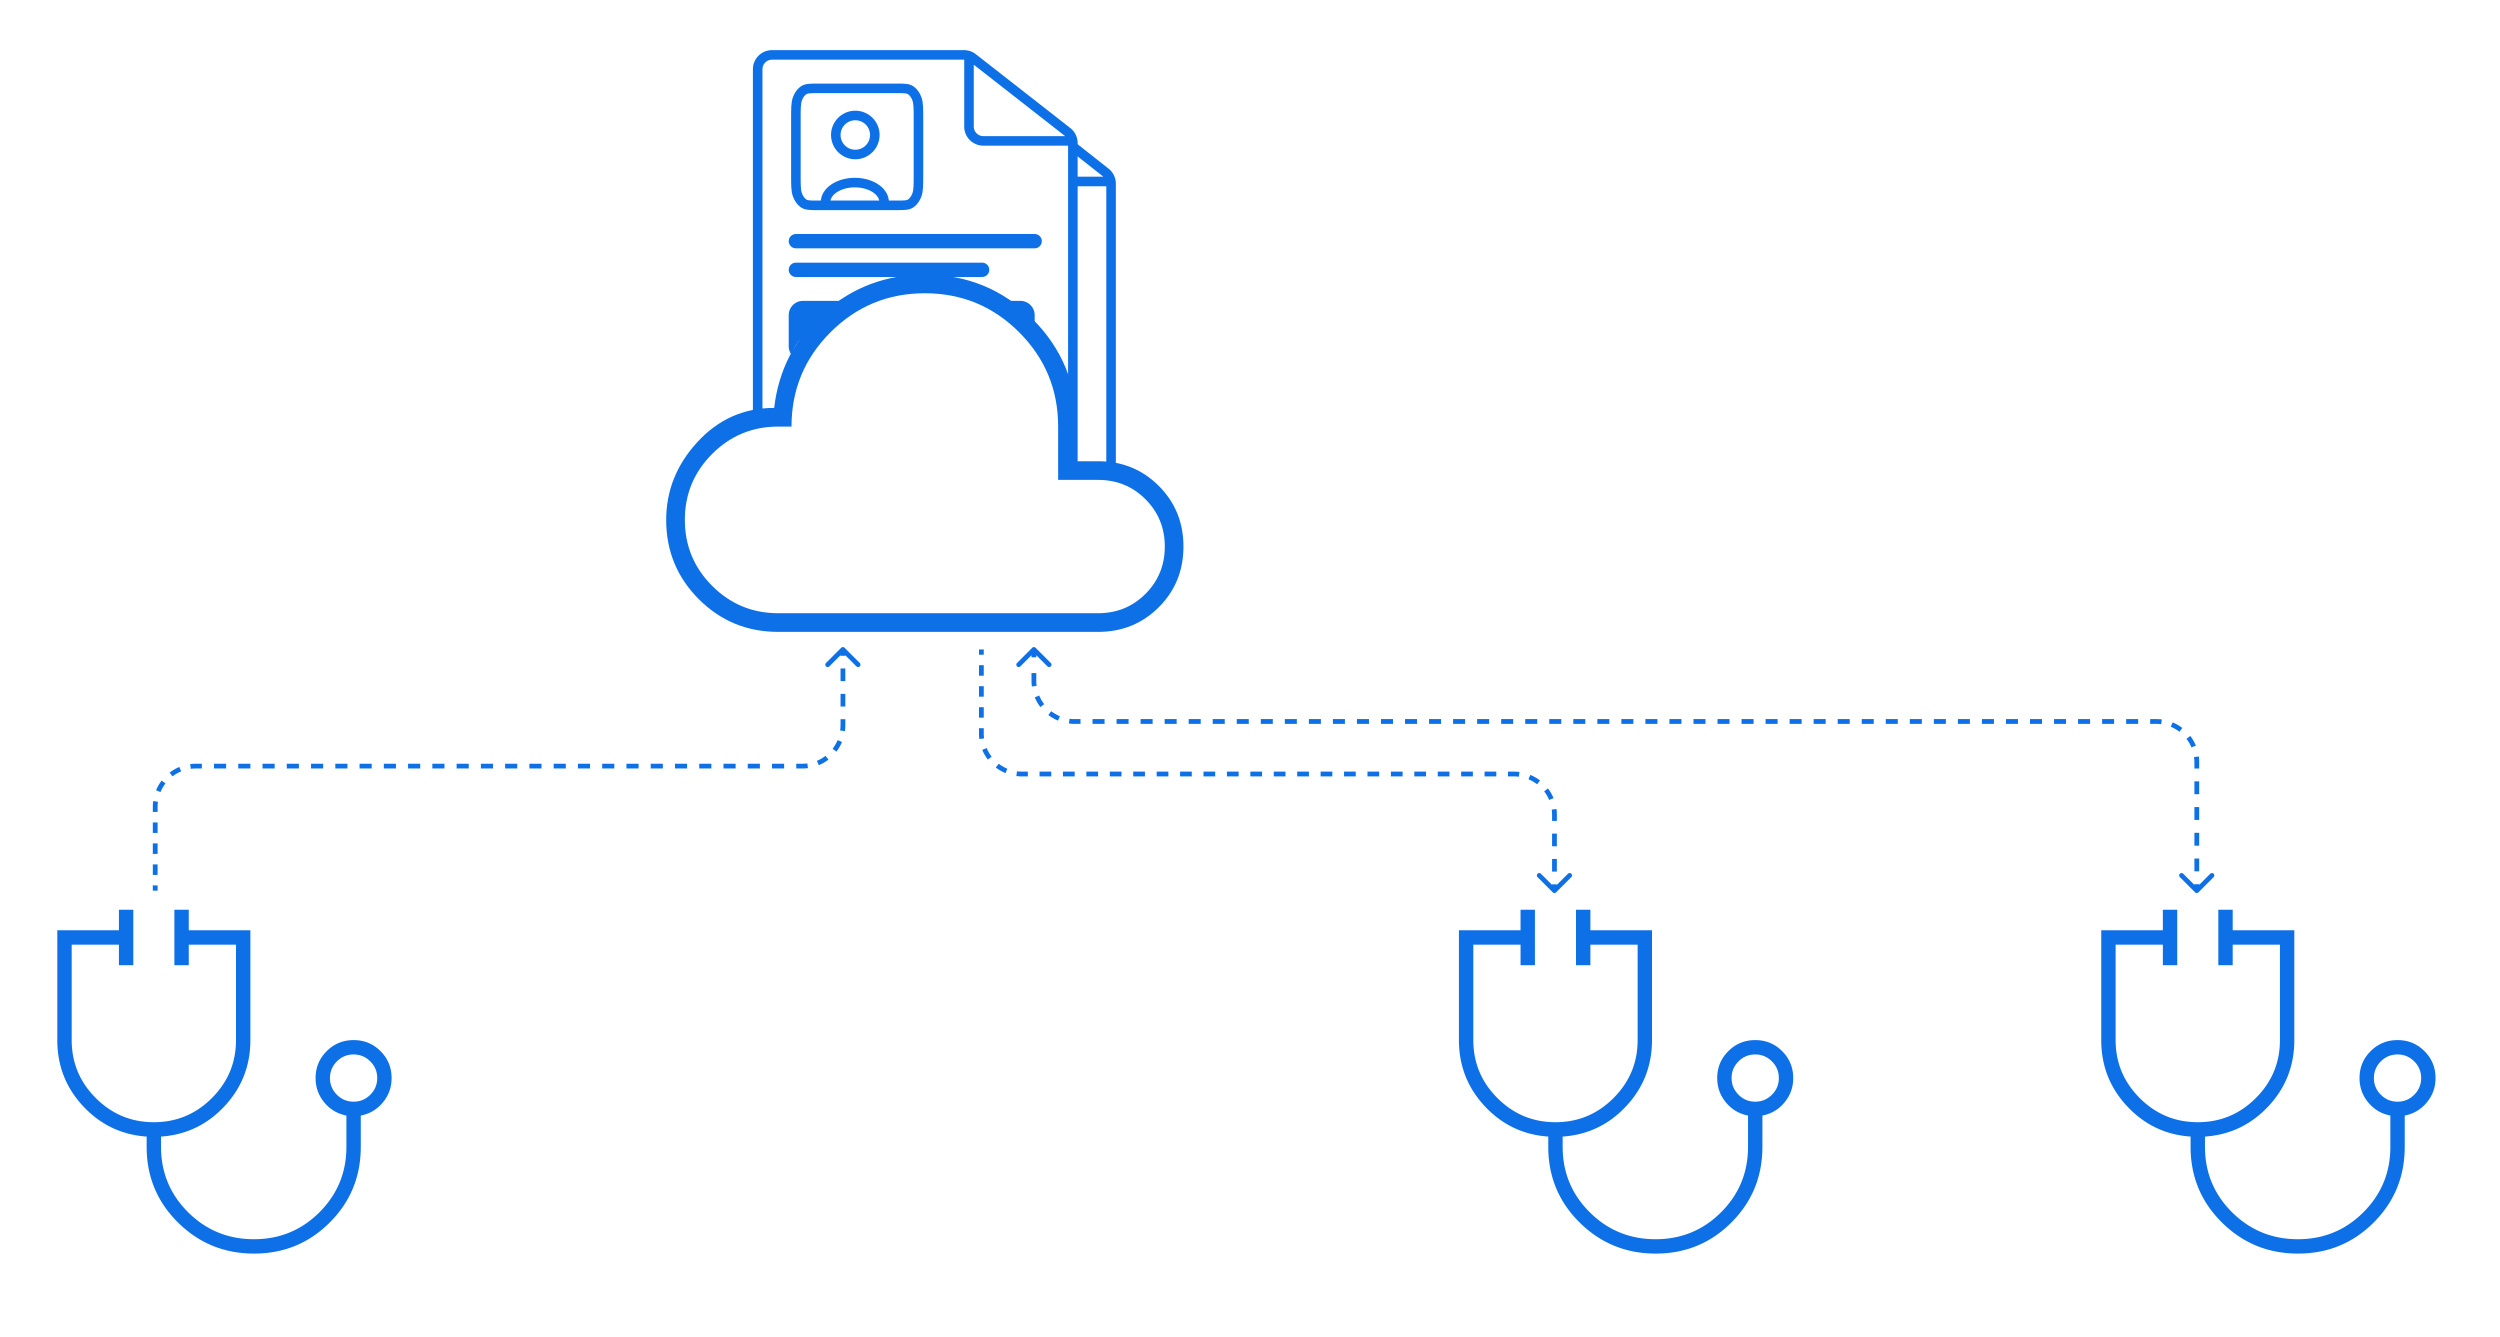 <svg xmlns="http://www.w3.org/2000/svg" width="1047" height="560" fill="none"><path fill="#0D70E7" d="M353.707 271.293a.999.999 0 0 0-1.414 0l-6.364 6.364a.999.999 0 1 0 1.414 1.414l5.657-5.657 5.657 5.657a.999.999 0 1 0 1.414-1.414l-6.364-6.364ZM65 373h1v-2.197h-2V373h1Zm0-6.592h1v-4.394h-2v4.394h1Zm0-8.789h1v-4.394h-2v4.394h1Zm0-8.789h1v-4.394h-2v4.394h1Zm0-8.789h1v-2.197h-2v2.197h1Zm0-2.197h1c0-.709.046-1.407.135-2.091l-.991-.129-.992-.129c-.1.769-.152 1.553-.152 2.349h1Zm1.29-6.507.924.383a16.007 16.007 0 0 1 2.091-3.616l-.793-.609-.793-.609a17.973 17.973 0 0 0-2.353 4.068l.924.383Zm5.36-6.981.61.793a15.984 15.984 0 0 1 3.616-2.091l-.383-.924-.383-.923a17.965 17.965 0 0 0-4.069 2.353l.61.792Zm8.13-3.368.129.992a16.02 16.02 0 0 1 2.091-.136v-2c-.796 0-1.58.052-2.35.152l.13.992Zm2.22-.144v1h2.54v-2H82v1Zm7.62 0v1h5.08v-2h-5.08v1Zm10.16 0v1h5.08v-2h-5.08v1Zm10.16 0v1h5.08v-2h-5.08v1Zm10.16 0v1h5.08v-2h-5.08v1Zm10.16 0v1h5.08v-2h-5.08v1Zm10.16 0v1h5.08v-2h-5.08v1Zm10.16 0v1h5.08v-2h-5.08v1Zm10.16 0v1h5.08v-2h-5.08v1Zm10.16 0v1h5.08v-2h-5.08v1Zm10.16 0v1h5.08v-2h-5.08v1Zm10.16 0v1h5.08v-2h-5.08v1Zm10.16 0v1h5.08v-2h-5.08v1Zm10.16 0v1h5.08v-2h-5.08v1Zm10.16 0v1h5.08v-2h-5.08v1Zm10.16 0v1h5.08v-2h-5.08v1Zm10.16 0v1h5.08v-2h-5.08v1Zm10.16 0v1h5.08v-2h-5.08v1Zm10.16 0v1h5.08v-2h-5.08v1Zm10.16 0v1h5.08v-2h-5.08v1Zm10.16 0v1h5.08v-2h-5.08v1Zm10.16 0v1h5.08v-2h-5.08v1Zm10.16 0v1h5.08v-2h-5.08v1Zm10.16 0v1h5.08v-2h-5.08v1Zm10.16 0v1h5.08v-2h-5.08v1Zm10.16 0v1H336v-2h-2.54v1Zm2.54 0v1c.796 0 1.58-.051 2.35-.152l-.13-.991-.129-.992a16.2 16.2 0 0 1-2.091.135v1Zm6.507-1.29.383.924a17.982 17.982 0 0 0 4.069-2.353l-.61-.793-.609-.793a16.005 16.005 0 0 1-3.616 2.092l.383.923Zm6.981-5.36.793.609a17.992 17.992 0 0 0 2.353-4.068l-.924-.383-.924-.383a15.979 15.979 0 0 1-2.091 3.615l.793.61Zm3.368-8.129.992.129c.1-.77.152-1.554.152-2.35h-2a16.2 16.2 0 0 1-.135 2.091l.991.13Zm.144-2.221h1v-2.653h-2v2.653h1Zm0-7.961h1v-5.307h-2v5.307h1Zm0-10.615h1v-5.307h-2v5.307h1Zm0-10.614h1V272h-2v2.654h1Zm298.707 99.053a.999.999 0 0 1-1.414 0l-6.364-6.364a.999.999 0 1 1 1.414-1.414l5.657 5.657 5.657-5.657a.999.999 0 1 1 1.414 1.414l-6.364 6.364ZM411 272h1v2.197h-2V272h1Zm0 6.592h1v4.394h-2v-4.394h1Zm0 8.789h1v4.394h-2v-4.394h1Zm0 8.789h1v4.394h-2v-4.394h1Zm0 8.789h1v2.197h-2v-2.197h1Zm0 2.197h1c0 .709.046 1.407.135 2.091l-.991.129-.992.129c-.1-.769-.152-1.553-.152-2.349h1Zm1.29 6.507.924-.383a16.007 16.007 0 0 0 2.091 3.616l-.793.609-.793.609a17.992 17.992 0 0 1-2.353-4.068l.924-.383Zm5.361 6.981.609-.793a15.964 15.964 0 0 0 3.616 2.091l-.383.924-.383.923a17.982 17.982 0 0 1-4.069-2.353l.61-.792Zm8.129 3.368.129-.992c.684.09 1.382.136 2.091.136v2c-.796 0-1.58-.052-2.35-.152l.13-.992Zm2.22.144v-1h2.452v2H428v-1Zm7.357 0v-1h4.905v2h-4.905v-1Zm9.81 0v-1h4.904v2h-4.904v-1Zm9.809 0v-1h4.905v2h-4.905v-1Zm9.81 0v-1h4.904v2h-4.904v-1Zm9.809 0v-1h4.905v2h-4.905v-1Zm9.81 0v-1h4.905v2h-4.905v-1Zm9.809 0v-1h4.905v2h-4.905v-1Zm9.81 0v-1h4.905v2h-4.905v-1Zm9.809 0v-1h4.905v2h-4.905v-1Zm9.81 0v-1h4.905v2h-4.905v-1Zm9.809 0v-1h4.905v2h-4.905v-1Zm9.81 0v-1h4.905v2h-4.905v-1Zm9.809 0v-1h4.905v2h-4.905v-1Zm9.81 0v-1h4.905v2h-4.905v-1Zm9.809 0v-1h4.905v2h-4.905v-1Zm9.81 0v-1h4.905v2H582.5v-1Zm9.809 0v-1h4.905v2h-4.905v-1Zm9.81 0v-1h4.905v2h-4.905v-1Zm9.809 0v-1h4.905v2h-4.905v-1Zm9.81 0v-1h4.905v2h-4.905v-1Zm9.81 0v-1H634v2h-2.452v-1Zm2.452 0v-1c.796 0 1.58.051 2.35.152l-.13.991-.129.992a16.2 16.2 0 0 0-2.091-.135v-1Zm6.507 1.29.383-.924a17.982 17.982 0 0 1 4.069 2.353l-.61.793-.609.793a16.005 16.005 0 0 0-3.616-2.092l.383-.923Zm6.981 5.36.793-.609a17.992 17.992 0 0 1 2.353 4.068l-.924.383-.924.383a15.979 15.979 0 0 0-2.091-3.615l.793-.61Zm3.368 8.129.992-.129c.1.77.152 1.554.152 2.35h-2a16.2 16.2 0 0 0-.135-2.091l.991-.13Zm.144 2.221h1v2.653h-2v-2.653h1Zm0 7.961h1v5.307h-2v-5.307h1Zm0 10.615h1v5.307h-2v-5.307h1Zm0 10.614h1V373h-2v-2.654h1Zm-218.707-99.053a.999.999 0 0 1 1.414 0l6.364 6.364a.999.999 0 1 1-1.414 1.414L433 273.414l-5.657 5.657a.999.999 0 1 1-1.414-1.414l6.364-6.364Zm488.414 102.414a.999.999 0 0 1-1.414 0l-6.364-6.364a.999.999 0 1 1 1.414-1.414l5.657 5.657 5.657-5.657a.999.999 0 1 1 1.414 1.414l-6.364 6.364ZM433 285.156h1-1ZM433 272h1v3.289h-2V272h1Zm0 9.867h1v3.289h-2v-3.289h1Zm0 3.289h1c0 .709.046 1.407.135 2.091l-.991.129-.992.129c-.1-.769-.152-1.553-.152-2.349h1Zm1.29 6.507.924-.383a16.007 16.007 0 0 0 2.091 3.616l-.793.609-.793.609a17.992 17.992 0 0 1-2.353-4.068l.924-.383Zm5.361 6.981.609-.793a15.964 15.964 0 0 0 3.616 2.091l-.383.924-.383.923a17.982 17.982 0 0 1-4.069-2.353l.61-.792Zm8.129 3.368.129-.992c.684.09 1.382.136 2.091.136v2c-.796 0-1.58-.052-2.35-.152l.13-.992Zm2.22.144v-1h2.517v2H450v-1Zm7.55 0v-1h5.033v2h-5.033v-1Zm10.067 0v-1h5.033v2h-5.033v-1Zm10.066 0v-1h5.034v2h-5.034v-1Zm10.067 0v-1h5.033v2h-5.033v-1Zm10.067 0v-1h5.033v2h-5.033v-1Zm10.066 0v-1h5.034v2h-5.034v-1Zm10.067 0v-1h5.033v2h-5.033v-1Zm10.067 0v-1h5.033v2h-5.033v-1Zm10.066 0v-1h5.034v2h-5.034v-1Zm10.067 0v-1h5.033v2h-5.033v-1Zm10.067 0v-1h5.033v2h-5.033v-1Zm10.066 0v-1h5.034v2h-5.034v-1Zm10.067 0v-1h5.033v2h-5.033v-1Zm10.067 0v-1h5.033v2h-5.033v-1Zm10.066 0v-1h5.034v2h-5.034v-1Zm10.067 0v-1h5.033v2h-5.033v-1Zm10.067 0v-1h5.033v2h-5.033v-1Zm10.066 0v-1h5.034v2h-5.034v-1Zm10.067 0v-1h5.033v2h-5.033v-1Zm10.067 0v-1h5.033v2h-5.033v-1Zm10.066 0v-1h5.034v2h-5.034v-1Zm10.067 0v-1h5.033v2h-5.033v-1Zm10.067 0v-1h5.033v2h-5.033v-1Zm10.066 0v-1h5.034v2h-5.034v-1Zm10.067 0v-1h5.034v2h-5.034v-1Zm10.067 0v-1h5.033v2h-5.033v-1Zm10.066 0v-1h5.034v2h-5.034v-1Zm10.067 0v-1h5.033v2h-5.033v-1Zm10.067 0v-1h5.033v2h-5.033v-1Zm10.066 0v-1h5.034v2h-5.034v-1Zm10.067 0v-1h5.033v2h-5.033v-1Zm10.067 0v-1h5.033v2h-5.033v-1Zm10.066 0v-1h5.034v2h-5.034v-1Zm10.067 0v-1h5.033v2h-5.033v-1Zm10.067 0v-1h5.033v2h-5.033v-1Zm10.066 0v-1h5.034v2h-5.034v-1Zm10.067 0v-1h5.033v2h-5.033v-1Zm10.067 0v-1h5.033v2h-5.033v-1Zm10.066 0v-1h5.034v2h-5.034v-1Zm10.067 0v-1h5.033v2h-5.033v-1Zm10.067 0v-1h5.033v2h-5.033v-1Zm10.066 0v-1h5.034v2h-5.034v-1Zm10.067 0v-1h5.033v2h-5.033v-1Zm10.067 0v-1h5.033v2h-5.033v-1Zm10.066 0v-1H903v2h-2.517v-1Zm2.517 0v-1c.796 0 1.58.051 2.35.152l-.13.991-.129.992a16.2 16.2 0 0 0-2.091-.135v-1Zm6.507 1.29.383-.924a17.982 17.982 0 0 1 4.069 2.353l-.61.793-.609.793a16.005 16.005 0 0 0-3.616-2.092l.383-.923Zm6.981 5.36.793-.609a17.992 17.992 0 0 1 2.353 4.068l-.924.383-.924.383a15.979 15.979 0 0 0-2.091-3.615l.793-.61Zm3.368 8.129.992-.129c.1.77.152 1.554.152 2.35h-2a16.2 16.2 0 0 0-.135-2.091l.991-.13Zm.144 2.221h1v2.692h-2v-2.692h1Zm0 8.076h1v5.385h-2v-5.385h1Zm0 10.769h1v5.385h-2v-5.385h1Zm0 10.769h1v5.385h-2v-5.385h1Zm0 10.769h1v5.384h-2v-5.384h1Zm0 10.769h1V373h-2v-2.692h1Z"/><path stroke="#0D70E7" stroke-width="4" d="M465.316 198V76.911a6 6 0 0 0-2.286-4.713L448.816 61m15.5 15h-14.5"/><path stroke="#0D70E7" stroke-width="4" d="M449.316 199V59.926a6 6 0 0 0-2.305-4.728l-39.566-30.925A6 6 0 0 0 403.75 23h-80.434a6 6 0 0 0-6 6v147.5m131-117.5h-36.5a6 6 0 0 1-6-6V24"/><path stroke="#0D70E7" stroke-linecap="round" stroke-width="6" d="M433.316 101h-100m78 12h-78"/><path stroke="#0D70E7" stroke-linecap="round" stroke-linejoin="round" stroke-width="4" d="M333.316 50.068v22.866c0 4.574 0 6.858.622 8.605.547 1.536 1.419 2.789 2.492 3.572 1.145.835 2.624.886 5.442.889h33.661c3.188 0 4.782 0 6.001-.89 1.073-.782 1.948-2.035 2.495-3.572.621-1.745.621-4.027.621-8.592V50.054c0-4.565 0-6.85-.621-8.596-.547-1.536-1.422-2.785-2.495-3.568-1.22-.89-2.815-.89-6.01-.89h-33.081c-3.194 0-4.793 0-6.013.89-1.073.783-1.945 2.032-2.492 3.568-.622 1.747-.622 4.036-.622 8.61Z"/><path stroke="#0D70E7" stroke-linecap="round" stroke-linejoin="round" stroke-width="4" d="M345.762 84.64c0-4.511 5.484-8.167 12.25-8.167 6.765 0 12.25 3.656 12.25 8.166m-20.223-28.195a8.167 8.167 0 1 0 16.333 0 8.167 8.167 0 0 0-16.333 0Z"/><path fill="#0D70E7" d="M325.9 264.633c-13.028 0-24.101-4.559-33.221-13.679C283.56 241.835 279 230.761 279 217.733c0-12.283 4.374-23.171 13.121-32.662 8.747-9.492 19.448-14.238 32.104-14.238 1.861-16.005 8.794-29.312 20.798-39.921C357.027 120.304 371.125 115 387.317 115c17.68 0 32.709 6.188 45.085 18.565 12.376 12.376 18.565 27.404 18.565 45.085v14.517h8.933c10.05 0 18.518 3.443 25.404 10.329 6.886 6.886 10.329 15.354 10.329 25.404s-3.443 18.518-10.329 25.404c-6.886 6.886-15.354 10.329-25.404 10.329h-134Zm0-7.816h134c7.817 0 14.424-2.699 19.821-8.096 5.397-5.397 8.096-12.004 8.096-19.821 0-7.817-2.699-14.424-8.096-19.821-5.397-5.397-12.004-8.096-19.821-8.096h-16.75V178.65c0-15.447-5.444-28.615-16.331-39.502-10.888-10.888-24.055-16.331-39.502-16.331-15.448 0-28.615 5.443-39.502 16.331-10.888 10.887-16.332 24.055-16.332 39.502H325.9c-10.794 0-20.007 3.815-27.637 11.446-7.631 7.63-11.446 16.843-11.446 27.637 0 10.795 3.815 20.007 11.446 27.638 7.63 7.63 16.843 11.446 27.637 11.446Z"/><path fill="#0D70E7" d="M427.316 126a6 6 0 0 1 6 6v6.336l-6.358-8.139-.214-.101L418.08 126h9.236Zm-74.657 0c-6.066 5.14-14.319 12.437-18.101 16.85-1.226 1.43-2.231 3.442-3.067 5.715a5.97 5.97 0 0 1-1.175-3.565v-13a6 6 0 0 1 6-6h16.343ZM106.394 525c-12.455 0-23.064-4.334-31.828-13.003-8.765-8.669-13.147-19.236-13.147-31.701v-4.299c-10.466-.716-19.319-4.943-26.559-12.681C27.62 455.579 24 446.337 24 435.591v-45.994h25.806V381h6.022v23.212h-6.022v-8.597H30.023v39.976c0 9.457 3.369 17.552 10.107 24.287 6.738 6.734 14.839 10.101 24.301 10.101 9.462 0 17.563-3.367 24.301-10.101 6.739-6.735 10.108-14.83 10.108-24.287v-39.976H79.054v8.597h-6.022V381h6.022v8.597h25.806v45.994c0 10.746-3.62 19.988-10.86 27.725-7.24 7.738-16.093 11.965-26.56 12.681v4.299c0 10.746 3.785 19.88 11.354 27.403 7.568 7.522 16.759 11.283 27.572 11.283 10.752 0 19.892-3.761 27.419-11.283 7.527-7.523 11.29-16.657 11.29-27.403v-13.111c-3.727-.716-6.81-2.543-9.247-5.481-2.437-2.937-3.656-6.34-3.656-10.208 0-4.418 1.55-8.173 4.65-11.267 3.099-3.092 6.863-4.638 11.29-4.638 4.427 0 8.182 1.546 11.264 4.638 3.083 3.094 4.624 6.849 4.624 11.267 0 3.868-1.219 7.271-3.656 10.208-2.437 2.938-5.52 4.765-9.247 5.481v13.111c0 12.465-4.337 23.032-13.011 31.701S118.848 525 106.394 525Zm41.692-63.618c2.724 0 5.054-.967 6.989-2.901 1.936-1.935 2.903-4.263 2.903-6.985 0-2.723-.967-5.051-2.903-6.986-1.935-1.934-4.265-2.901-6.989-2.901s-5.054.967-6.989 2.901c-1.936 1.935-2.903 4.263-2.903 6.986 0 2.722.967 5.05 2.903 6.985 1.935 1.934 4.265 2.901 6.989 2.901ZM693.394 525c-12.455 0-23.064-4.334-31.828-13.003-8.765-8.669-13.147-19.236-13.147-31.701v-4.299c-10.466-.716-19.319-4.943-26.559-12.681-7.24-7.737-10.86-16.979-10.86-27.725v-45.994h25.806V381h6.022v23.212h-6.022v-8.597h-19.784v39.976c0 9.457 3.369 17.552 10.107 24.287 6.738 6.734 14.839 10.101 24.301 10.101 9.462 0 17.563-3.367 24.301-10.101 6.739-6.735 10.108-14.83 10.108-24.287v-39.976h-19.785v8.597h-6.022V381h6.022v8.597h25.806v45.994c0 10.746-3.62 19.988-10.86 27.725-7.24 7.738-16.093 11.965-26.559 12.681v4.299c0 10.746 3.784 19.88 11.353 27.403 7.568 7.522 16.759 11.283 27.572 11.283 10.752 0 19.892-3.761 27.419-11.283 7.527-7.523 11.29-16.657 11.29-27.403v-13.111c-3.727-.716-6.81-2.543-9.247-5.481-2.437-2.937-3.656-6.34-3.656-10.208 0-4.418 1.55-8.173 4.65-11.267 3.099-3.092 6.863-4.638 11.29-4.638 4.427 0 8.182 1.546 11.264 4.638 3.083 3.094 4.624 6.849 4.624 11.267 0 3.868-1.219 7.271-3.656 10.208-2.437 2.938-5.52 4.765-9.247 5.481v13.111c0 12.465-4.337 23.032-13.011 31.701S705.848 525 693.394 525Zm41.692-63.618c2.724 0 5.054-.967 6.989-2.901 1.936-1.935 2.903-4.263 2.903-6.985 0-2.723-.967-5.051-2.903-6.986-1.935-1.934-4.265-2.901-6.989-2.901s-5.054.967-6.989 2.901c-1.936 1.935-2.903 4.263-2.903 6.986 0 2.722.967 5.05 2.903 6.985 1.935 1.934 4.265 2.901 6.989 2.901ZM962.394 525c-12.455 0-23.064-4.334-31.828-13.003-8.765-8.669-13.147-19.236-13.147-31.701v-4.299c-10.466-.716-19.319-4.943-26.559-12.681-7.24-7.737-10.86-16.979-10.86-27.725v-45.994h25.806V381h6.022v23.212h-6.022v-8.597h-19.784v39.976c0 9.457 3.369 17.552 10.107 24.287 6.738 6.734 14.839 10.101 24.301 10.101 9.462 0 17.563-3.367 24.301-10.101 6.739-6.735 10.108-14.83 10.108-24.287v-39.976h-19.785v8.597h-6.022V381h6.022v8.597h25.806v45.994c0 10.746-3.62 19.988-10.86 27.725-7.24 7.738-16.093 11.965-26.559 12.681v4.299c0 10.746 3.784 19.88 11.353 27.403 7.568 7.522 16.759 11.283 27.572 11.283 10.752 0 19.892-3.761 27.419-11.283 7.527-7.523 11.295-16.657 11.295-27.403v-13.111c-3.732-.716-6.815-2.543-9.252-5.481-2.437-2.937-3.656-6.34-3.656-10.208 0-4.418 1.55-8.173 4.65-11.267 3.099-3.092 6.863-4.638 11.288-4.638 4.43 0 8.18 1.546 11.27 4.638 3.08 3.094 4.62 6.849 4.62 11.267 0 3.868-1.22 7.271-3.66 10.208-2.43 2.938-5.52 4.765-9.24 5.481v13.111c0 12.465-4.34 23.032-13.014 31.701S974.848 525 962.394 525Zm41.696-63.618c2.72 0 5.05-.967 6.99-2.901 1.93-1.935 2.9-4.263 2.9-6.985 0-2.723-.97-5.051-2.9-6.986-1.94-1.934-4.27-2.901-6.99-2.901-2.73 0-5.058.967-6.993 2.901-1.936 1.935-2.903 4.263-2.903 6.986 0 2.722.967 5.05 2.903 6.985 1.935 1.934 4.263 2.901 6.993 2.901Z"/></svg>
